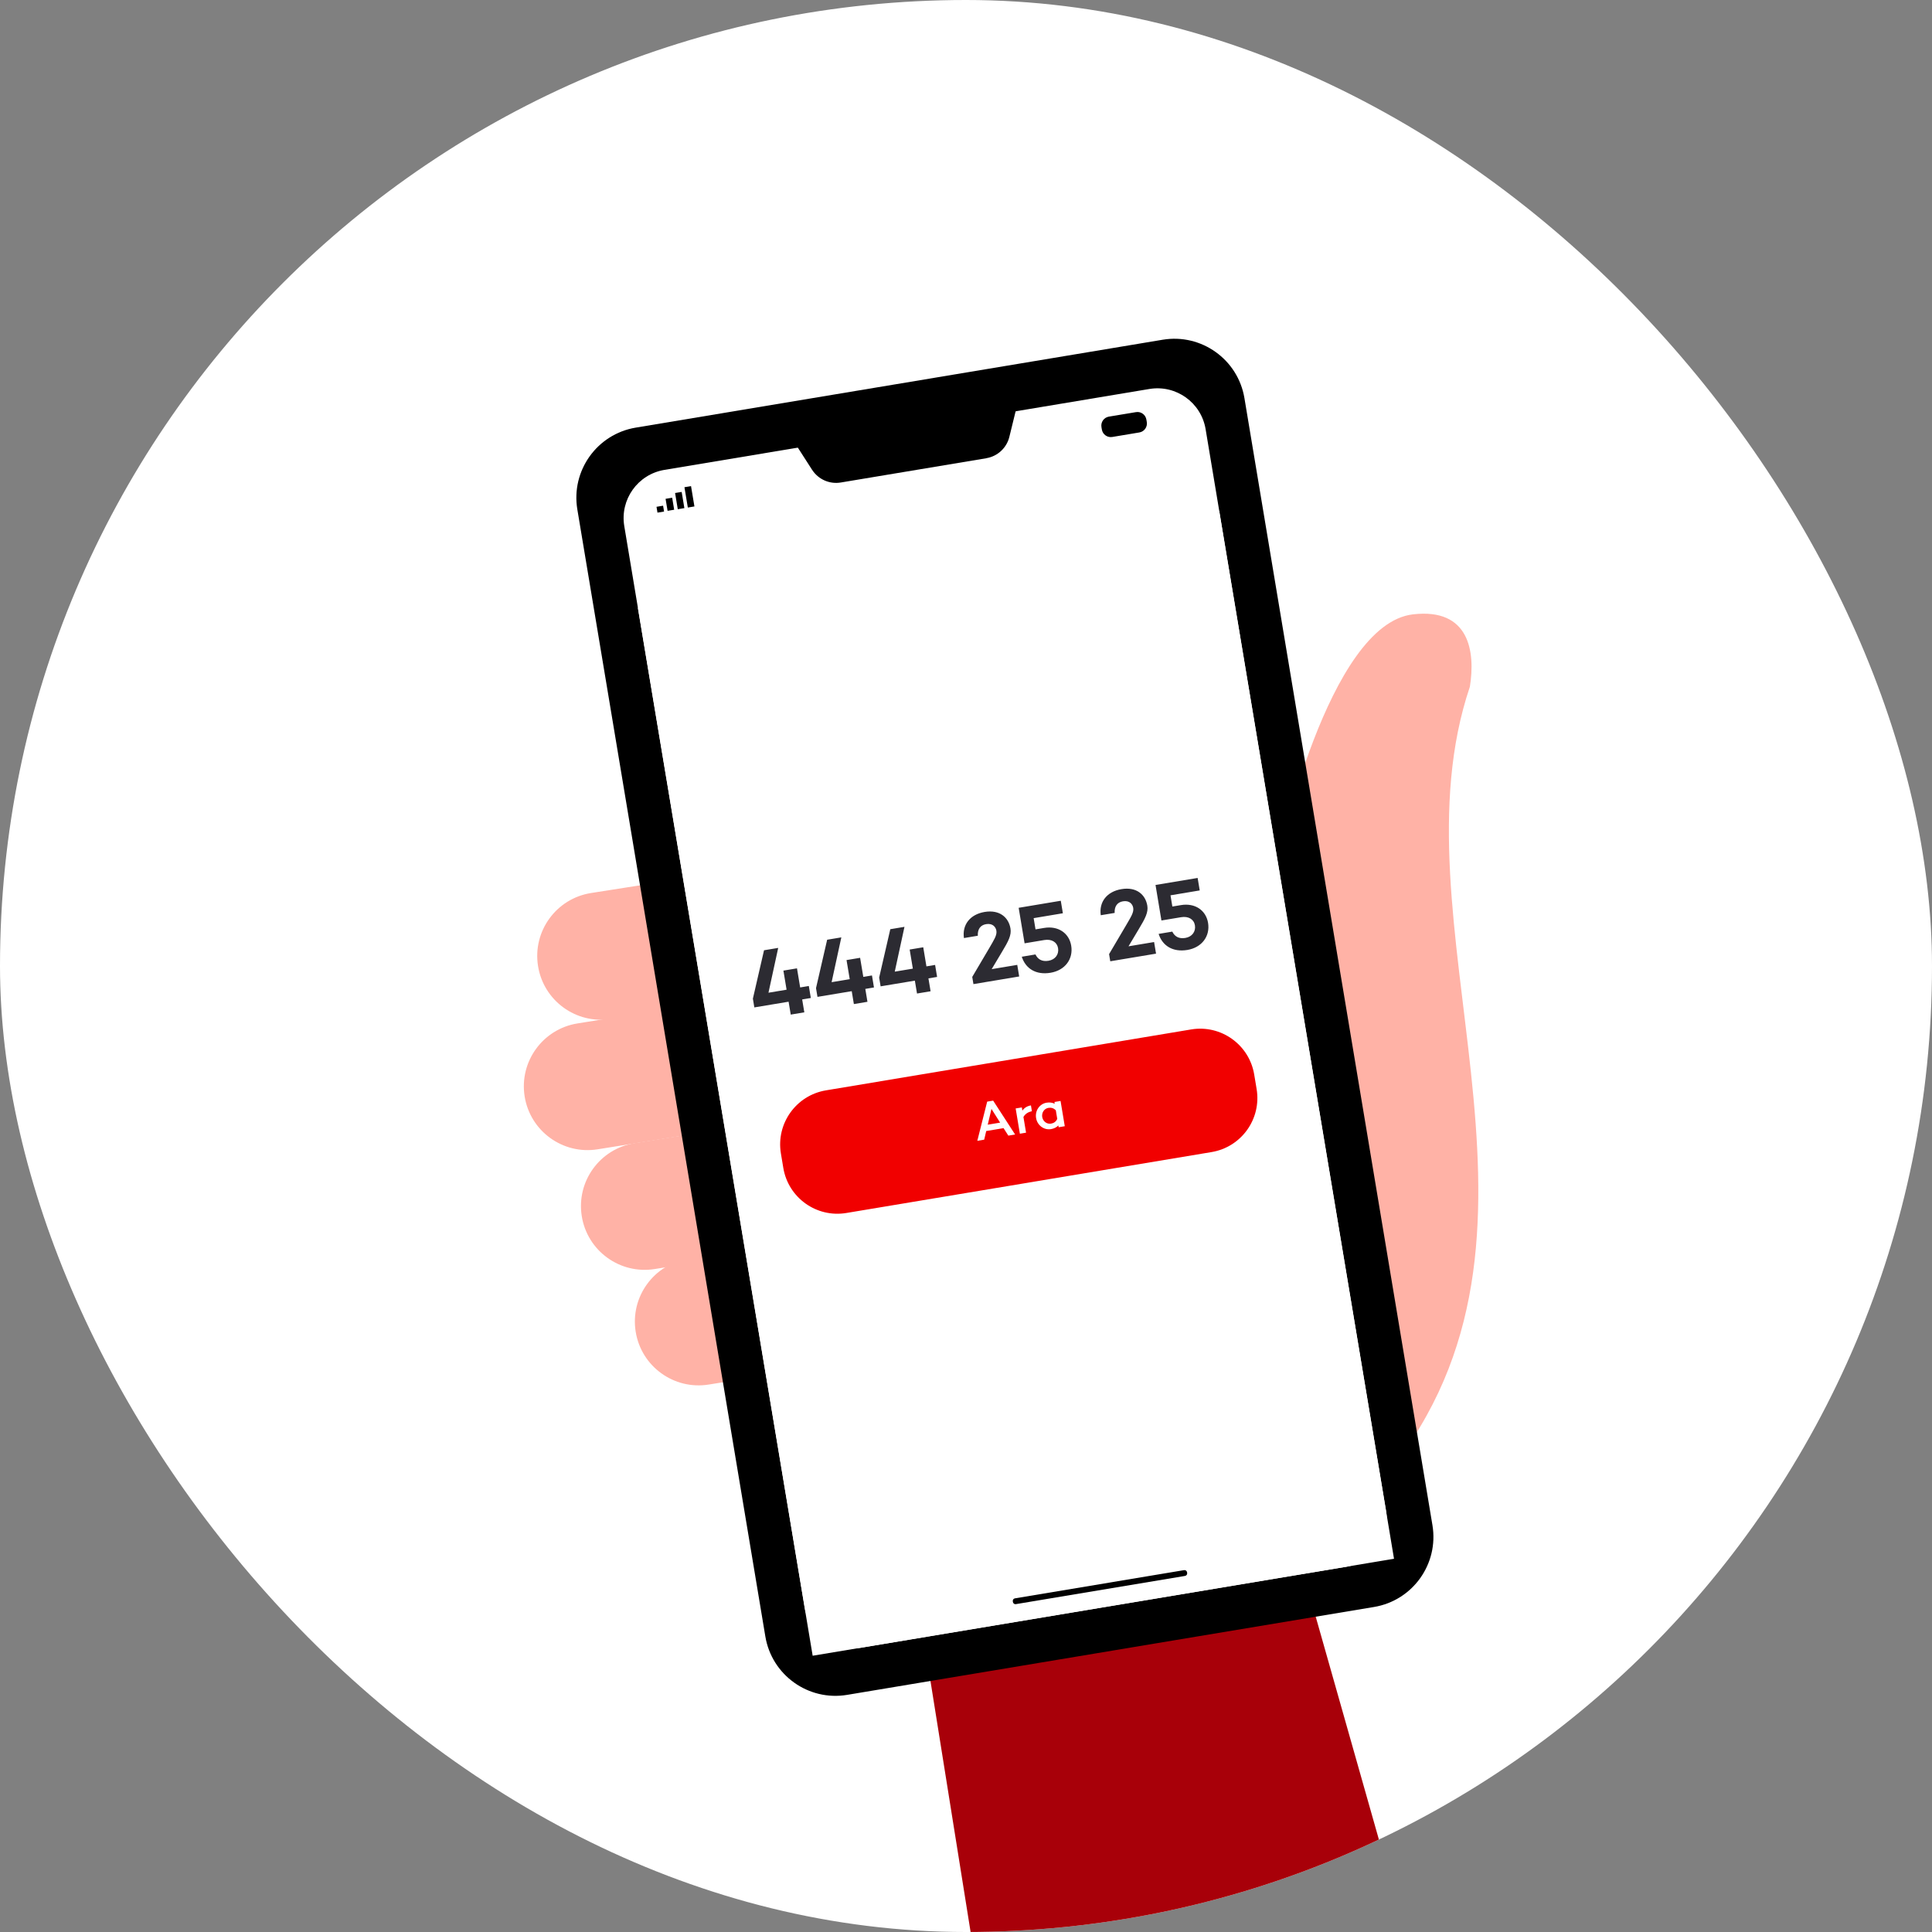 <svg width="104" height="104" viewBox="0 0 104 104" fill="none" xmlns="http://www.w3.org/2000/svg">
<rect x="0" y="0" width="104" height="104" fill="#808080" stroke="none"/>
<g clip-path="url(#clip0_7362_95924)">
<rect width="104" height="104" rx="52" fill="white"/>
<g clip-path="url(#clip1_7362_95924)">
<path d="M59.224 75.278C66.813 74.344 68.385 78.979 70.512 85.922L91.27 159.139C92.1 166.923 84.033 173.687 76.446 174.624C68.857 175.558 62.033 170.008 61.203 162.224L57.521 136.985L49.865 89.097C49.035 81.312 51.635 76.215 59.224 75.28L59.224 75.278Z" fill="#A80009"/>
<path d="M67.677 64.464C65.052 63.816 63.417 61.294 64.025 58.828C64.025 58.828 68.636 46.996 68.725 46.542C68.814 46.091 71.493 33.597 76.064 33.07C79.095 32.719 79.427 35.074 79.124 36.966C74.823 49.679 84.894 65.778 75.197 78.658C74.488 83.091 70.302 65.112 67.677 64.464Z" fill="#FFB2A6"/>
<path d="M46.644 69.694C46.944 71.566 45.67 73.325 43.8 73.625L38.151 74.531C36.279 74.832 34.52 73.557 34.219 71.687C33.918 69.815 35.193 68.056 37.063 67.755L42.712 66.85C44.584 66.549 46.343 67.823 46.644 69.694Z" fill="#FFB2A6"/>
<path d="M43.741 63.475C44.042 65.347 42.767 67.106 40.898 67.407L35.249 68.312C33.376 68.613 31.617 67.339 31.317 65.469C31.016 63.596 32.291 61.838 34.16 61.537L39.809 60.631C41.682 60.33 43.441 61.605 43.741 63.475Z" fill="#FFB2A6"/>
<path d="M40.667 57.029C40.968 58.902 39.693 60.66 37.823 60.961L32.174 61.867C30.302 62.168 28.543 60.893 28.242 59.023C27.942 57.151 29.216 55.392 31.086 55.091L36.735 54.186C38.608 53.885 40.366 55.16 40.667 57.029Z" fill="#FFB2A6"/>
<path d="M43.493 49.712C43.786 51.584 42.507 53.34 40.635 53.633L32.882 54.851C31.01 55.145 29.254 53.865 28.961 51.993C28.667 50.121 29.947 48.365 31.819 48.071L39.571 46.854C41.443 46.56 43.199 47.84 43.493 49.712Z" fill="#FFB2A6"/>
<path d="M62.586 18.288L34.222 23.019C32.138 23.367 30.731 25.337 31.078 27.421L41.199 88.092C41.547 90.175 43.518 91.583 45.601 91.235L73.965 86.504C76.049 86.156 77.456 84.185 77.109 82.102L66.988 21.431C66.64 19.347 64.669 17.94 62.586 18.288Z" fill="black"/>
<path d="M61.871 20.939L35.766 25.294C34.333 25.533 33.366 26.888 33.605 28.321L43.316 86.539C43.555 87.972 44.91 88.939 46.343 88.7L72.449 84.345C73.881 84.106 74.849 82.751 74.61 81.319L64.898 23.1C64.659 21.668 63.304 20.7 61.871 20.939Z" fill="white"/>
<path d="M65.629 27.498L34.336 32.719L43.746 89.129L75.04 83.908L65.629 27.498Z" fill="white"/>
<path d="M53.099 24.666L45.26 25.973C44.654 26.075 44.049 25.805 43.715 25.29L42.711 23.727L54.776 21.712L54.334 23.516C54.188 24.111 53.7 24.565 53.096 24.664L53.099 24.666Z" fill="black"/>
<path d="M61.149 22.185L59.692 22.427C59.426 22.472 59.247 22.723 59.291 22.989L59.313 23.121C59.358 23.387 59.609 23.567 59.875 23.522L61.331 23.279C61.597 23.235 61.777 22.983 61.732 22.717L61.71 22.586C61.666 22.32 61.415 22.14 61.149 22.185Z" fill="black"/>
<path d="M35.694 27.222L35.34 27.281L35.392 27.595L35.747 27.536L35.694 27.222Z" fill="black"/>
<path d="M36.183 26.792L35.828 26.852L35.936 27.498L36.291 27.439L36.183 26.792Z" fill="black"/>
<path d="M36.694 26.48L36.34 26.539L36.485 27.411L36.84 27.352L36.694 26.48Z" fill="black"/>
<path d="M37.198 26.167L36.844 26.227L37.026 27.321L37.381 27.262L37.198 26.167Z" fill="black"/>
<path d="M63.739 84.521L54.633 86.04C54.557 86.052 54.506 86.124 54.519 86.199L54.525 86.237C54.538 86.313 54.609 86.364 54.685 86.351L63.791 84.832C63.867 84.819 63.917 84.748 63.905 84.673L63.899 84.634C63.886 84.559 63.815 84.508 63.739 84.521Z" fill="black"/>
<path d="M64.119 55.415L44.461 58.694C42.854 58.962 41.768 60.483 42.036 62.09L42.166 62.871C42.435 64.478 43.955 65.564 45.562 65.295L65.22 62.016C66.827 61.748 67.913 60.228 67.644 58.621L67.514 57.84C67.246 56.233 65.726 55.147 64.119 55.415Z" fill="#F10000"/>
<path d="M54.022 60.728L53.088 60.884L52.98 61.348L52.609 61.41L53.14 59.301L53.462 59.247L54.644 61.071L54.279 61.131L54.022 60.728ZM53.837 60.431L53.371 59.693L53.17 60.542L53.837 60.431ZM55.006 59.613L55.035 59.785C55.137 59.638 55.289 59.539 55.496 59.504L55.548 59.818C55.334 59.862 55.186 59.964 55.092 60.127L55.233 60.972L54.9 61.028L54.673 59.668L55.006 59.613ZM57.09 59.265L57.317 60.624L56.987 60.68L56.971 60.585C56.872 60.684 56.739 60.753 56.575 60.781C56.196 60.844 55.839 60.579 55.773 60.185C55.707 59.788 55.959 59.421 56.338 59.358C56.502 59.331 56.65 59.353 56.776 59.415L56.76 59.32L57.09 59.265ZM56.576 60.485C56.717 60.462 56.841 60.388 56.912 60.231L56.835 59.769C56.717 59.644 56.576 59.614 56.435 59.637C56.202 59.676 56.066 59.903 56.103 60.13C56.141 60.354 56.343 60.524 56.576 60.485Z" fill="white"/>
<path d="M43.647 53.722L43.181 53.8L43.297 54.494L42.566 54.616L42.45 53.922L40.606 54.229L40.528 53.758L41.128 51.153L41.891 51.026L41.367 53.438L42.342 53.276L42.171 52.248L42.902 52.126L43.073 53.154L43.539 53.076L43.647 53.722ZM47.046 53.155L46.58 53.233L46.695 53.927L45.964 54.049L45.849 53.355L44.005 53.662L43.926 53.191L44.526 50.586L45.289 50.459L44.766 52.871L45.741 52.709L45.569 51.681L46.3 51.559L46.472 52.587L46.938 52.509L47.046 53.155ZM50.444 52.588L49.978 52.666L50.094 53.36L49.363 53.482L49.247 52.788L47.404 53.095L47.325 52.624L47.925 50.019L48.688 49.892L48.165 52.304L49.139 52.142L48.968 51.114L49.699 50.992L49.87 52.02L50.337 51.942L50.444 52.588ZM54.759 51.939L54.863 52.564L52.4 52.975L52.336 52.588L53.248 51.042C53.497 50.609 53.677 50.35 53.636 50.101C53.602 49.9 53.436 49.688 53.081 49.747C52.763 49.8 52.618 50.037 52.636 50.371L51.889 50.496C51.786 49.784 52.215 49.222 53.004 49.09C53.815 48.955 54.296 49.392 54.394 49.98C54.454 50.34 54.285 50.663 53.931 51.25L53.382 52.169L54.759 51.939ZM55.742 50.028L56.203 49.951C56.966 49.823 57.551 50.232 57.663 50.905C57.783 51.62 57.335 52.233 56.551 52.364C55.767 52.495 55.208 52.142 55.003 51.501L55.739 51.378C55.863 51.635 56.083 51.778 56.443 51.718C56.804 51.658 57.012 51.373 56.956 51.039C56.902 50.716 56.611 50.536 56.214 50.602L55.154 50.779L54.835 48.867L57.102 48.488L57.215 49.161L55.642 49.424L55.742 50.028ZM62.125 50.71L62.23 51.335L59.766 51.746L59.702 51.36L60.614 49.814C60.863 49.38 61.044 49.121 61.002 48.872C60.968 48.671 60.802 48.459 60.447 48.518C60.13 48.571 59.984 48.808 60.002 49.143L59.255 49.267C59.152 48.555 59.581 47.993 60.371 47.862C61.181 47.726 61.662 48.163 61.76 48.751C61.82 49.111 61.651 49.434 61.297 50.021L60.748 50.94L62.125 50.71ZM63.108 48.799L63.569 48.722C64.332 48.594 64.917 49.003 65.03 49.676C65.149 50.391 64.701 51.005 63.917 51.136C63.133 51.266 62.574 50.913 62.369 50.272L63.105 50.149C63.23 50.406 63.45 50.549 63.81 50.489C64.17 50.429 64.378 50.144 64.323 49.81C64.269 49.487 63.977 49.307 63.58 49.373L62.52 49.55L62.202 47.638L64.469 47.26L64.581 47.932L63.008 48.195L63.108 48.799Z" fill="#2C2B32"/>
</g>
</g>
<defs>
<clipPath id="clip0_7362_95924">
<rect width="104" height="104" rx="52" fill="white"/>
</clipPath>
<clipPath id="clip1_7362_95924">
<rect width="66.83" height="155.973" fill="white" transform="translate(29.715 17) rotate(2.099)"/>
</clipPath>
</defs>
</svg>
